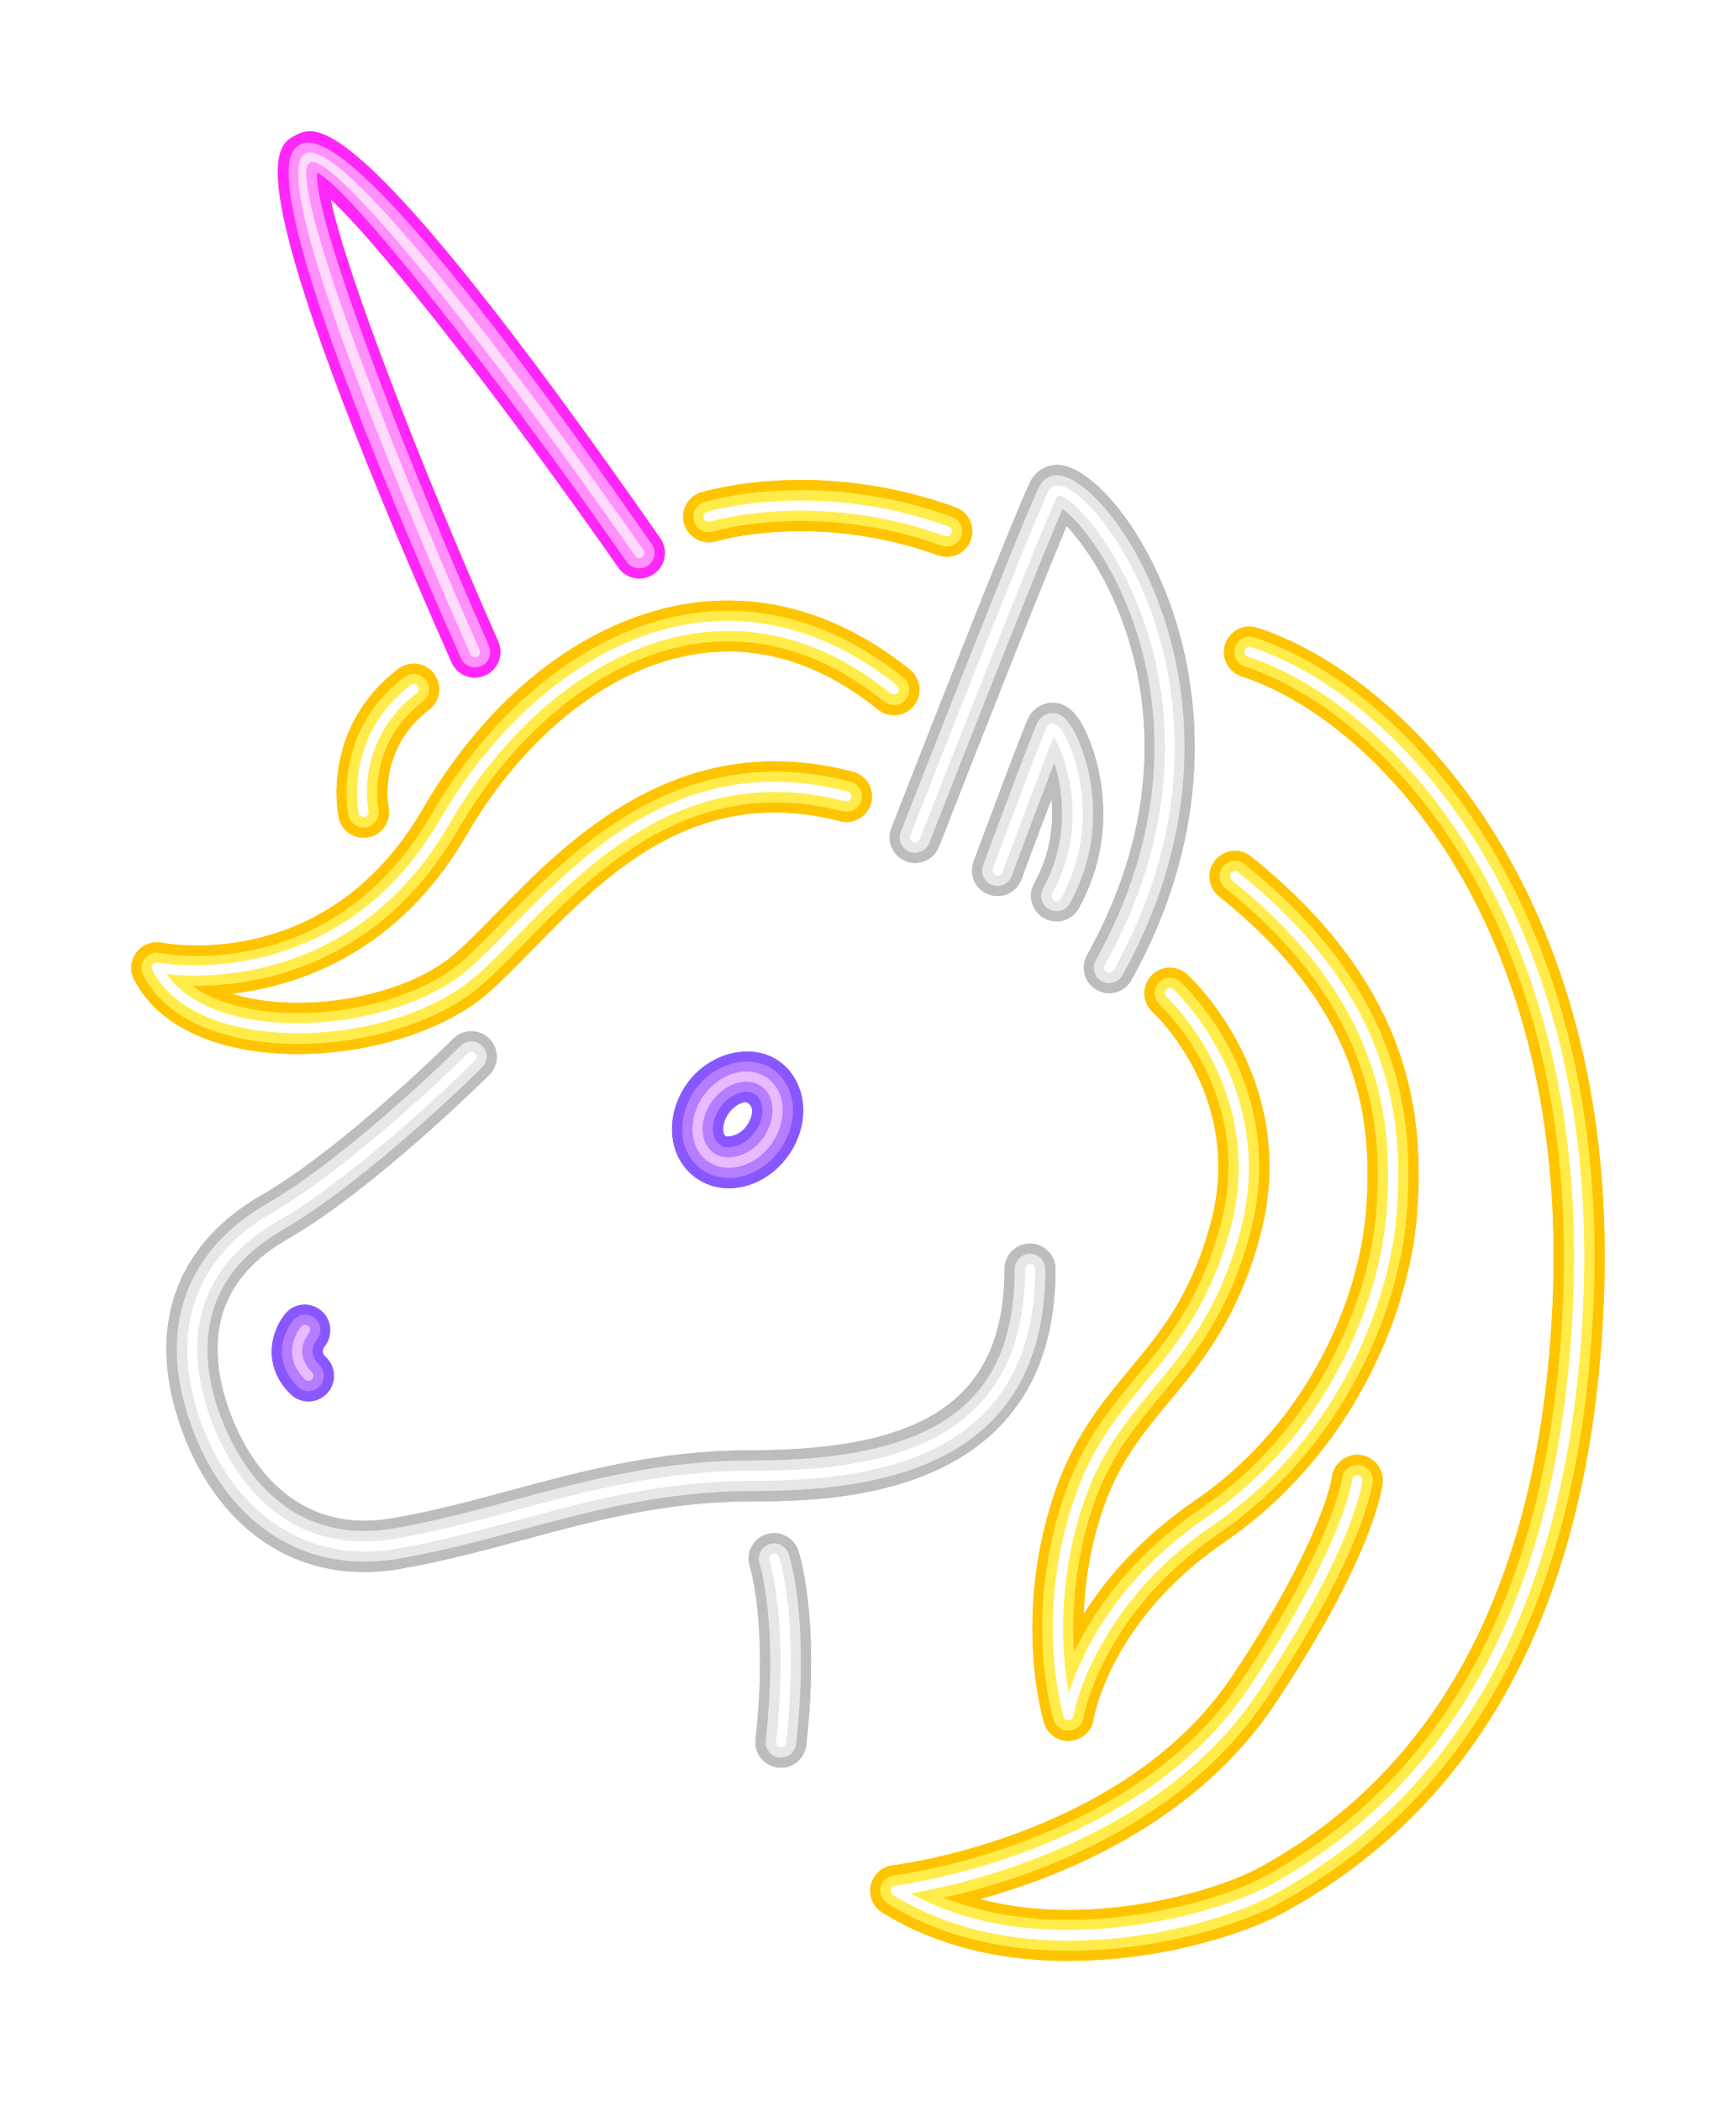 <?xml version="1.0" encoding="UTF-8"?> <svg xmlns="http://www.w3.org/2000/svg" width="119" height="144" viewBox="0 0 119 144" fill="none"> <g filter="url(#filter0_f_202_3392)"> <path d="M53.535 121.151C54.416 121.151 55.168 120.489 55.27 119.594C56.233 110.905 54.785 106.451 54.724 106.267C54.409 105.351 53.426 104.859 52.504 105.16C51.595 105.467 51.103 106.451 51.404 107.366C51.417 107.407 52.661 111.383 51.793 119.205C51.684 120.161 52.374 121.028 53.337 121.138C53.405 121.145 53.467 121.151 53.535 121.151ZM27.543 107.496C30.473 106.984 33.254 106.239 35.952 105.508C40.727 104.224 45.672 102.892 51.547 102.892C56.691 102.892 72.355 102.892 72.355 86.976C72.355 86.012 71.569 85.227 70.606 85.227C69.643 85.227 68.857 86.012 68.857 86.976C68.857 95.678 63.679 99.394 51.54 99.394C45.201 99.394 40.037 100.788 35.036 102.134C32.297 102.871 29.708 103.568 26.935 104.053C18.943 105.433 16.121 98.131 15.445 95.856C14.011 91.04 15.445 87.358 19.715 84.913C25.678 81.483 33.465 73.737 33.541 73.662C34.224 72.979 34.224 71.872 33.541 71.189C32.857 70.506 31.751 70.506 31.068 71.189C28.991 73.266 22.59 79.229 17.966 81.886C12.269 85.159 10.192 90.473 12.091 96.867C14.188 103.917 19.653 108.876 27.529 107.51L27.543 107.496ZM76.03 68.067C76.644 68.067 77.239 67.739 77.56 67.165C88.08 48.23 76.672 31.692 72.423 31.863C71.651 31.89 70.975 32.32 70.633 33.003C69.574 35.073 61.965 54.542 61.104 56.755C60.755 57.657 61.2 58.668 62.094 59.023C62.989 59.371 64.007 58.927 64.362 58.032C67.211 50.737 71.432 40.046 73.113 36.05C76.378 39.438 82.54 51.037 74.513 65.471C74.049 66.319 74.349 67.384 75.196 67.849C75.463 67.999 75.757 68.067 76.043 68.067H76.03ZM72.416 63.149C73.031 63.149 73.625 62.828 73.946 62.247C77.054 56.653 75.087 51.133 74.069 49.473C73.864 49.138 73.202 48.093 72.061 48.168C71.432 48.196 70.797 48.606 70.51 49.166C70.182 49.815 67.764 56.291 66.74 59.05C66.405 59.959 66.862 60.963 67.771 61.298C68.68 61.632 69.684 61.175 70.018 60.266C70.708 58.401 71.446 56.427 72.081 54.76C72.239 56.413 72.047 58.47 70.893 60.546C70.421 61.393 70.729 62.459 71.576 62.923C71.842 63.074 72.136 63.142 72.423 63.142L72.416 63.149Z" fill="#BBBDBF"></path> <path d="M21.142 96.04C21.586 96.04 22.037 95.87 22.378 95.528C23.061 94.845 23.061 93.738 22.378 93.055C22.194 92.871 21.968 92.645 22.269 92.249C22.843 91.498 22.727 90.398 21.996 89.811C21.258 89.216 20.206 89.291 19.584 90.009C18.621 91.136 17.904 93.533 19.899 95.528C20.24 95.87 20.691 96.04 21.135 96.04H21.142Z" fill="#8957FF"></path> <path d="M54.02 79.216C54.744 78.211 55.106 77.023 55.051 75.868C54.99 74.584 54.395 73.443 53.425 72.746C51.567 71.414 48.644 72.111 47.107 74.249C45.549 76.415 45.74 79.318 47.701 80.718C49.6 82.085 52.414 81.449 54.02 79.216V79.216ZM51.157 75.527C51.861 75.834 51.499 76.729 51.178 77.173C50.638 77.924 49.805 77.924 49.743 77.877C49.463 77.685 49.504 76.913 49.948 76.292C50.324 75.766 50.83 75.527 51.157 75.527V75.527Z" fill="#8957FF"></path> <path d="M32.556 46.433C32.795 46.433 33.034 46.385 33.259 46.283C34.14 45.894 34.543 44.862 34.154 43.974C28.915 32.115 23.744 18.829 22.651 13.63C26.517 17.265 35.22 28.611 42.386 38.892C42.932 39.684 44.025 39.882 44.824 39.329C45.617 38.776 45.808 37.689 45.261 36.897C24.556 7.189 21.708 8.582 20.328 9.245C18.784 9.99 15.929 11.383 30.957 45.395C31.244 46.051 31.886 46.44 32.556 46.44V46.433Z" fill="#FF26FA"></path> <path d="M73.283 134.383C79.499 134.383 85.231 132.58 87.936 131.104C101.864 123.515 109.269 109.197 109.959 88.547C110.874 61.106 96.249 46.29 86.194 43.025C85.272 42.724 84.288 43.229 83.987 44.145C83.687 45.067 84.192 46.051 85.108 46.351C94.152 49.295 107.309 62.923 106.462 88.437C105.813 107.762 99.016 121.09 86.262 128.037C83.448 129.567 74.841 132.19 67.162 130.155C72.983 128.549 81.986 124.867 87.369 116.814C94.009 106.868 94.719 102.161 94.774 101.655C94.883 100.692 94.2 99.825 93.243 99.715C92.273 99.606 91.413 100.289 91.303 101.252C91.303 101.28 90.641 105.624 84.466 114.874C77.095 125.906 61.363 127.825 61.206 127.839C60.468 127.921 59.86 128.467 59.696 129.191C59.532 129.916 59.84 130.667 60.475 131.063C64.41 133.522 68.966 134.39 73.283 134.39V134.383ZM73.235 119.3C73.276 119.3 73.317 119.3 73.358 119.3C74.171 119.245 74.841 118.631 74.963 117.825C75.004 117.558 76.18 110.993 83.899 105.706C92.847 99.579 96.618 89.803 97.124 83.3C97.656 76.517 96.843 67.589 85.75 58.695C84.998 58.094 83.899 58.21 83.291 58.968C82.683 59.72 82.812 60.819 83.564 61.427C93.325 69.249 94.132 76.743 93.64 83.034C93.189 88.772 89.848 97.4 81.924 102.83C78.249 105.344 75.845 108.159 74.287 110.625C74.362 108.575 74.69 106.178 75.531 103.63C76.637 100.276 78.324 98.24 80.114 96.088C82.314 93.445 84.8 90.446 86.344 84.824C89.275 74.14 81.692 67.077 81.371 66.776C80.661 66.127 79.547 66.182 78.905 66.892C78.256 67.603 78.304 68.709 79.021 69.365C79.274 69.597 85.333 75.322 82.976 83.895C81.631 88.793 79.588 91.252 77.43 93.854C75.51 96.163 73.529 98.554 72.217 102.537C69.458 110.918 71.48 117.784 71.569 118.077C71.794 118.815 72.477 119.321 73.242 119.321L73.235 119.3ZM33.465 68.04C34.394 67.234 35.398 66.209 36.491 65.089C41.45 60.013 47.619 53.701 57.585 56.277C58.514 56.523 59.471 55.962 59.717 55.02C59.956 54.084 59.396 53.134 58.46 52.889C46.539 49.801 38.984 57.52 33.984 62.636C32.966 63.682 32.03 64.638 31.163 65.389C28.13 68.019 22.03 69.358 17.248 68.443C16.763 68.347 16.305 68.231 15.882 68.101C20.595 67.548 27.344 65.232 32.01 57.178C35.849 50.552 41.553 45.955 47.27 44.896C51.745 44.063 56.089 45.32 60.181 48.626C60.932 49.234 62.032 49.111 62.64 48.366C63.248 47.615 63.132 46.515 62.381 45.907C57.524 41.986 52.086 40.456 46.635 41.46C39.838 42.724 33.403 47.813 28.991 55.43C22.467 66.701 11.544 64.699 11.093 64.611C10.431 64.488 9.754 64.74 9.351 65.28C8.948 65.82 8.887 66.537 9.194 67.131C10.451 69.556 13.013 71.203 16.606 71.892C22.433 73.006 29.674 71.339 33.472 68.047L33.465 68.04ZM24.912 57.417C25.029 57.417 25.151 57.404 25.274 57.377C26.217 57.185 26.825 56.263 26.634 55.32C26.6 55.143 25.917 51.29 29.421 48.626C30.186 48.038 30.336 46.946 29.749 46.174C29.161 45.402 28.068 45.258 27.303 45.846C22.009 49.883 23.157 55.771 23.212 56.017C23.382 56.844 24.113 57.411 24.919 57.411L24.912 57.417ZM64.901 38.161C65.619 38.161 66.288 37.717 66.548 37.006C66.876 36.098 66.404 35.094 65.496 34.766C56.014 31.337 48.384 33.652 48.056 33.748C47.134 34.035 46.621 35.012 46.908 35.934C47.195 36.856 48.193 37.361 49.094 37.088C49.163 37.068 55.973 35.046 64.3 38.051C64.498 38.12 64.697 38.154 64.895 38.154L64.901 38.161Z" fill="#FFC400"></path> <path d="M32.556 45.736C32.699 45.736 32.843 45.709 32.979 45.648C33.512 45.416 33.751 44.794 33.512 44.261C27.371 30.367 21.476 14.86 21.742 11.834C24.092 12.968 34.291 26.056 42.959 38.502C43.294 38.974 43.95 39.09 44.421 38.762C44.9 38.434 45.009 37.778 44.681 37.3C31.183 17.927 23.136 8.685 20.636 9.88C19.7 10.331 16.838 11.718 31.599 45.115C31.77 45.504 32.153 45.743 32.556 45.743V45.736Z" fill="#FF90FC"></path> <path d="M32.557 45.033C32.605 45.033 32.653 45.026 32.701 45.005C32.871 44.923 32.96 44.719 32.878 44.548C25.897 28.741 19.633 11.923 21.252 11.137C21.293 11.117 21.348 11.103 21.409 11.103C23.492 11.103 34.135 24.601 43.535 38.099C43.644 38.256 43.87 38.297 44.02 38.188C44.177 38.079 44.218 37.86 44.109 37.703C40.864 33.051 24.927 10.447 21.245 10.447C21.136 10.447 21.033 10.468 20.944 10.509C17.987 11.943 28.841 37.143 32.236 44.828C32.291 44.958 32.421 45.04 32.557 45.04V45.033Z" fill="#FFDAFD"></path> <path d="M33.007 67.507C33.923 66.715 34.906 65.704 35.993 64.597C40.809 59.665 47.421 52.923 57.763 55.601C58.33 55.744 58.897 55.409 59.041 54.849C59.184 54.289 58.849 53.715 58.289 53.572C46.752 50.566 39.374 58.135 34.49 63.128C33.451 64.187 32.509 65.157 31.634 65.922C28.465 68.675 22.091 70.089 17.125 69.14C15.875 68.901 14.372 68.443 13.184 67.569C17.501 67.589 25.91 66.332 31.409 56.837C35.35 50.033 41.232 45.313 47.141 44.213C51.813 43.352 56.356 44.65 60.618 48.086C61.069 48.448 61.732 48.38 62.094 47.929C62.456 47.478 62.388 46.816 61.937 46.454C57.244 42.669 51.991 41.18 46.758 42.157C40.255 43.366 33.841 48.455 29.592 55.792C22.795 67.521 11.435 65.403 10.95 65.308C10.56 65.225 10.151 65.383 9.912 65.704C9.666 66.025 9.632 66.455 9.816 66.817C10.964 69.044 13.361 70.567 16.729 71.21C22.276 72.275 29.305 70.731 33.007 67.521V67.507Z" fill="#FFEC4A"></path> <path d="M24.913 56.707C24.982 56.707 25.057 56.7 25.125 56.687C25.692 56.571 26.054 56.017 25.945 55.45C25.911 55.273 25.118 51.017 28.991 48.066C29.449 47.717 29.538 47.055 29.19 46.597C28.841 46.139 28.185 46.051 27.721 46.399C22.775 50.17 23.841 55.641 23.889 55.88C23.991 56.372 24.428 56.714 24.913 56.714V56.707Z" fill="#FFEC4A"></path> <path d="M64.902 37.457C65.332 37.457 65.735 37.191 65.886 36.767C66.084 36.221 65.804 35.62 65.257 35.422C55.994 32.074 48.576 34.315 48.268 34.417C47.715 34.588 47.408 35.176 47.578 35.729C47.749 36.282 48.343 36.596 48.89 36.419C48.965 36.398 55.974 34.294 64.54 37.396C64.656 37.437 64.779 37.457 64.895 37.457H64.902Z" fill="#FFEC4A"></path> <path d="M73.234 118.596C73.234 118.596 73.282 118.596 73.303 118.596C73.788 118.562 74.191 118.2 74.266 117.715C74.28 117.647 75.502 110.604 83.502 105.126C92.245 99.135 95.927 89.592 96.426 83.239C96.945 76.626 96.153 67.924 85.312 59.228C84.861 58.866 84.198 58.934 83.836 59.392C83.474 59.843 83.549 60.505 84 60.867C94.069 68.948 94.814 76.975 94.336 83.075C93.871 88.963 90.449 97.823 82.32 103.39C77.531 106.669 74.976 110.433 73.624 113.234C73.46 110.707 73.61 107.216 74.867 103.397C76.015 99.92 77.75 97.837 79.574 95.63C81.828 92.918 84.164 90.111 85.667 84.626C88.488 74.352 81.206 67.568 80.899 67.281C80.469 66.892 79.806 66.919 79.417 67.35C79.027 67.773 79.055 68.443 79.478 68.832C79.751 69.085 86.111 75.062 83.638 84.072C82.251 89.12 80.066 91.75 77.955 94.291C76.076 96.553 74.136 98.889 72.866 102.742C70.167 110.918 72.135 117.572 72.217 117.859C72.353 118.303 72.763 118.603 73.221 118.603L73.234 118.596Z" fill="#FFEC4A"></path> <path d="M73.297 133.693C79.363 133.693 84.957 131.924 87.601 130.489C101.29 123.03 108.579 108.91 109.262 88.526C110.164 61.475 95.832 46.891 85.982 43.687C85.435 43.509 84.834 43.81 84.663 44.363C84.486 44.917 84.787 45.504 85.34 45.682C94.589 48.687 108.039 62.554 107.172 88.451C106.523 108.042 99.603 121.568 86.61 128.645C83.441 130.373 73.092 133.44 64.676 130.052C70.004 128.877 80.756 125.468 86.802 116.417C93.462 106.437 94.07 101.765 94.09 101.567C94.159 100.993 93.742 100.467 93.168 100.405C92.588 100.344 92.068 100.747 92 101.327C92 101.362 91.358 105.802 85.046 115.249C77.498 126.555 61.445 128.508 61.281 128.522C60.837 128.57 60.475 128.898 60.372 129.335C60.277 129.772 60.461 130.216 60.844 130.455C64.669 132.846 69.096 133.693 73.297 133.693V133.693Z" fill="#FFEC4A"></path> <path d="M32.55 66.974C33.458 66.189 34.442 65.178 35.487 64.105C40.426 59.05 47.196 52.137 57.934 54.917C58.118 54.958 58.31 54.856 58.358 54.665C58.405 54.48 58.296 54.289 58.105 54.241C46.977 51.352 40.043 58.435 34.982 63.613C33.943 64.672 32.966 65.676 32.085 66.441C28.765 69.317 22.139 70.8 16.989 69.816C15.13 69.461 12.74 68.641 11.421 66.763C14.242 67.07 24.51 67.329 30.801 56.475C34.845 49.494 40.904 44.65 47.011 43.516C51.916 42.608 56.629 43.96 61.056 47.526C61.206 47.649 61.425 47.622 61.548 47.472C61.67 47.321 61.643 47.103 61.493 46.98C56.964 43.325 51.916 41.891 46.888 42.82C40.583 43.988 34.34 48.961 30.193 56.113C23.13 68.299 10.929 65.991 10.806 65.963C10.677 65.936 10.533 65.984 10.458 66.093C10.376 66.202 10.363 66.346 10.424 66.462C11.476 68.491 13.696 69.884 16.852 70.485C22.207 71.517 28.977 70.041 32.536 66.954L32.55 66.974Z" fill="white"></path> <path d="M24.913 56.01C24.913 56.01 24.96 56.01 24.981 56.003C25.165 55.962 25.295 55.778 25.254 55.587C25.22 55.389 24.325 50.743 28.567 47.506C28.724 47.389 28.752 47.171 28.636 47.014C28.52 46.857 28.301 46.829 28.144 46.946C23.547 50.45 24.564 55.669 24.578 55.723C24.612 55.887 24.756 56.003 24.919 56.003L24.913 56.01Z" fill="white"></path> <path d="M64.9 36.76C65.043 36.76 65.18 36.672 65.228 36.528C65.296 36.344 65.201 36.146 65.016 36.077C55.972 32.805 48.547 35.053 48.471 35.08C48.287 35.135 48.184 35.333 48.239 35.517C48.294 35.702 48.492 35.804 48.676 35.749C48.745 35.729 55.965 33.543 64.777 36.74C64.818 36.754 64.859 36.76 64.9 36.76V36.76Z" fill="white"></path> <path d="M73.235 117.9C73.235 117.9 73.248 117.9 73.262 117.9C73.426 117.886 73.556 117.77 73.583 117.606C73.597 117.531 74.84 110.215 83.112 104.552C91.651 98.704 95.251 89.387 95.736 83.191C96.242 76.749 95.463 68.272 84.882 59.781C84.731 59.665 84.513 59.685 84.39 59.836C84.267 59.986 84.294 60.205 84.444 60.328C94.773 68.614 95.531 76.866 95.039 83.136C94.568 89.182 91.057 98.267 82.716 103.978C76.35 108.343 74.041 113.548 73.262 116.042C72.845 113.719 72.367 108.787 74.211 103.186C75.4 99.579 77.169 97.448 79.048 95.186C81.254 92.529 83.536 89.783 85.004 84.441C87.71 74.577 80.51 67.869 80.434 67.801C80.291 67.671 80.072 67.678 79.943 67.821C79.813 67.965 79.82 68.183 79.963 68.313C80.031 68.375 86.917 74.809 84.328 84.25C82.9 89.442 80.667 92.133 78.508 94.729C76.589 97.038 74.778 99.224 73.549 102.953C70.926 110.918 72.825 117.374 72.907 117.647C72.954 117.797 73.091 117.893 73.241 117.893L73.235 117.9Z" fill="white"></path> <path d="M73.304 133.003C79.22 133.003 84.685 131.275 87.267 129.875C100.724 122.538 107.89 108.616 108.559 88.499C109.447 61.831 95.41 47.485 85.757 44.35C85.573 44.288 85.375 44.391 85.32 44.575C85.259 44.76 85.361 44.958 85.546 45.013C94.993 48.087 108.737 62.193 107.863 88.472C107.2 108.33 100.157 122.053 86.932 129.26C83.428 131.173 71.364 134.67 62.422 129.765C66.145 129.13 79.418 126.193 86.208 116.028C92.78 106.191 93.367 101.676 93.388 101.485C93.408 101.294 93.272 101.123 93.08 101.095C92.903 101.075 92.711 101.212 92.691 101.403C92.691 101.451 92.076 105.98 85.628 115.639C77.902 127.204 61.528 129.198 61.364 129.219C61.213 129.233 61.097 129.342 61.063 129.492C61.029 129.636 61.09 129.786 61.22 129.868C64.93 132.184 69.233 133.01 73.311 133.01L73.304 133.003Z" fill="white"></path> <path d="M21.141 95.337C21.408 95.337 21.681 95.234 21.886 95.029C22.296 94.619 22.296 93.957 21.886 93.547C21.107 92.768 21.517 92.078 21.722 91.812C22.084 91.368 22.023 90.705 21.585 90.343C21.141 89.981 20.492 90.022 20.124 90.459C19.324 91.388 18.737 93.369 20.397 95.029C20.602 95.234 20.875 95.337 21.141 95.337V95.337Z" fill="#B57DFF"></path> <path d="M53.453 78.806C54.081 77.931 54.403 76.9 54.355 75.903C54.3 74.83 53.815 73.887 53.016 73.314C51.465 72.193 48.986 72.822 47.674 74.659C46.328 76.531 46.485 78.99 48.111 80.151C49.682 81.279 52.059 80.746 53.453 78.806ZM51.793 75.021C52.299 75.383 52.544 76.476 51.745 77.583C51.103 78.478 49.949 78.894 49.334 78.444C48.692 77.986 48.712 76.811 49.382 75.882C50.044 74.96 51.165 74.557 51.793 75.021Z" fill="#B57DFF"></path> <path d="M21.141 94.64C21.23 94.64 21.326 94.606 21.387 94.538C21.517 94.401 21.517 94.182 21.387 94.046C20.089 92.748 21.066 91.511 21.182 91.368C21.305 91.218 21.285 90.999 21.141 90.876C20.998 90.753 20.772 90.767 20.649 90.91C20.11 91.539 19.468 93.11 20.888 94.531C20.957 94.599 21.046 94.633 21.134 94.633L21.141 94.64Z" fill="#E8BAFF"></path> <path d="M52.88 78.403C53.931 76.934 53.979 74.871 52.606 73.887C51.281 72.938 49.334 73.546 48.241 75.069C47.128 76.62 47.21 78.642 48.514 79.584C49.833 80.527 51.787 79.933 52.88 78.403ZM52.196 74.454C53.255 75.212 53.112 76.872 52.313 77.993C51.445 79.202 49.86 79.687 48.924 79.017C47.947 78.32 47.913 76.722 48.808 75.479C49.71 74.222 51.226 73.757 52.196 74.454Z" fill="#E8BAFF"></path> <path d="M27.427 106.806C30.323 106.301 33.097 105.556 35.775 104.832C40.597 103.534 45.584 102.188 51.548 102.188C60.182 102.188 71.658 100.61 71.658 86.976C71.658 86.395 71.187 85.924 70.606 85.924C70.026 85.924 69.554 86.395 69.554 86.976C69.554 96.17 64.165 100.091 51.541 100.091C45.297 100.091 40.174 101.471 35.221 102.803C32.468 103.548 29.859 104.245 27.058 104.736C18.526 106.219 15.493 98.466 14.776 96.047C13.717 92.495 13.656 87.577 19.36 84.298C24.244 81.49 30.89 75.301 33.049 73.156C33.459 72.747 33.459 72.084 33.049 71.674C32.639 71.264 31.977 71.264 31.567 71.674C29.47 73.764 23.007 79.789 18.321 82.481C12.938 85.575 10.964 90.61 12.768 96.655C14.783 103.432 20.002 108.097 27.42 106.813L27.427 106.806Z" fill="#E6E7E8"></path> <path d="M53.535 120.454C54.061 120.454 54.512 120.058 54.573 119.519C55.523 110.98 54.122 106.669 54.061 106.492C53.876 105.945 53.282 105.651 52.736 105.829C52.189 106.014 51.889 106.601 52.066 107.154C52.08 107.195 53.378 111.273 52.49 119.286C52.428 119.86 52.838 120.379 53.412 120.448C53.453 120.448 53.494 120.454 53.535 120.454V120.454Z" fill="#E6E7E8"></path> <path d="M76.029 67.37C76.398 67.37 76.753 67.179 76.945 66.831C87.198 48.38 76.152 32.593 72.443 32.566C71.924 32.587 71.48 32.874 71.248 33.324C70.189 35.401 62.094 56.127 61.746 57.014C61.534 57.554 61.8 58.162 62.34 58.374C62.873 58.586 63.487 58.319 63.699 57.78C66.37 50.928 71.425 38.099 72.839 34.889C75.92 37.15 83.947 49.91 75.114 65.82C74.834 66.325 75.018 66.967 75.524 67.247C75.688 67.336 75.859 67.377 76.029 67.377V67.37Z" fill="#E6E7E8"></path> <path d="M72.417 62.452C72.786 62.452 73.141 62.261 73.332 61.913C76.276 56.612 74.432 51.4 73.469 49.842C73.298 49.569 72.813 48.804 72.082 48.872C71.706 48.886 71.303 49.145 71.126 49.487C70.791 50.136 67.956 57.773 67.389 59.296C67.184 59.843 67.464 60.444 68.011 60.649C68.55 60.854 69.158 60.574 69.356 60.027C70.224 57.691 71.474 54.344 72.266 52.274C72.888 54.193 73.325 57.588 71.495 60.888C71.215 61.393 71.392 62.035 71.904 62.316C72.069 62.404 72.239 62.445 72.41 62.445L72.417 62.452Z" fill="#E6E7E8"></path> <path d="M27.304 106.116C30.173 105.617 32.926 104.873 35.59 104.156C40.453 102.844 45.488 101.491 51.547 101.491C59.881 101.491 70.961 99.989 70.961 86.975C70.961 86.784 70.804 86.627 70.612 86.627C70.421 86.627 70.264 86.784 70.264 86.975C70.264 99.224 60.264 100.795 51.554 100.795C45.399 100.795 40.324 102.161 35.419 103.486C32.769 104.197 30.022 104.941 27.188 105.433C18.061 107.025 14.878 98.814 14.12 96.259C12.986 92.468 12.924 87.208 19.031 83.703C23.847 80.937 30.439 74.802 32.57 72.671C32.707 72.535 32.707 72.316 32.57 72.179C32.434 72.043 32.215 72.043 32.079 72.179C29.961 74.29 23.437 80.363 18.683 83.095C13.607 86.012 11.749 90.76 13.45 96.464C15.342 102.837 20.261 107.359 27.311 106.13L27.304 106.116Z" fill="white"></path> <path d="M53.534 119.751C53.711 119.751 53.862 119.621 53.882 119.437C54.811 111.055 53.459 106.881 53.404 106.71C53.342 106.526 53.144 106.43 52.96 106.492C52.775 106.553 52.68 106.751 52.741 106.936C52.755 106.977 54.108 111.157 53.192 119.368C53.172 119.56 53.308 119.73 53.499 119.751C53.513 119.751 53.527 119.751 53.541 119.751H53.534Z" fill="white"></path> <path d="M76.036 66.674C76.159 66.674 76.275 66.612 76.344 66.496C86.508 48.189 75.278 33.27 72.518 33.27H72.484C72.211 33.283 71.999 33.413 71.876 33.645C70.831 35.688 62.743 56.386 62.401 57.267C62.333 57.445 62.422 57.65 62.599 57.718C62.77 57.786 62.982 57.705 63.05 57.52C63.132 57.308 71.466 35.975 72.498 33.96C74.028 33.632 86.023 47.622 75.729 66.154C75.633 66.325 75.695 66.537 75.865 66.633C75.92 66.66 75.975 66.674 76.036 66.674V66.674Z" fill="white"></path> <path d="M72.423 61.748C72.546 61.748 72.662 61.687 72.73 61.571C75.497 56.591 73.721 51.57 72.887 50.211C72.607 49.753 72.368 49.575 72.122 49.569C71.993 49.569 71.822 49.692 71.76 49.808C71.432 50.443 68.194 59.166 68.058 59.542C67.989 59.72 68.078 59.925 68.263 59.993C68.44 60.061 68.645 59.965 68.714 59.788C69.547 57.54 71.617 52.001 72.231 50.491C72.976 51.638 74.779 56.454 72.122 61.243C72.027 61.414 72.088 61.625 72.259 61.721C72.314 61.748 72.368 61.762 72.43 61.762L72.423 61.748Z" fill="white"></path> </g> <path d="M53.535 121.151C54.416 121.151 55.168 120.489 55.27 119.594C56.233 110.905 54.785 106.451 54.724 106.267C54.409 105.351 53.426 104.859 52.504 105.16C51.595 105.467 51.103 106.451 51.404 107.366C51.417 107.407 52.661 111.383 51.793 119.205C51.684 120.161 52.374 121.028 53.337 121.138C53.405 121.145 53.467 121.151 53.535 121.151ZM27.543 107.496C30.473 106.984 33.254 106.239 35.952 105.508C40.727 104.224 45.672 102.892 51.547 102.892C56.691 102.892 72.355 102.892 72.355 86.976C72.355 86.012 71.569 85.227 70.606 85.227C69.643 85.227 68.857 86.012 68.857 86.976C68.857 95.678 63.679 99.394 51.54 99.394C45.201 99.394 40.037 100.788 35.036 102.134C32.297 102.871 29.708 103.568 26.935 104.053C18.943 105.433 16.121 98.131 15.445 95.856C14.011 91.04 15.445 87.358 19.715 84.913C25.678 81.483 33.465 73.737 33.541 73.662C34.224 72.979 34.224 71.872 33.541 71.189C32.857 70.506 31.751 70.506 31.068 71.189C28.991 73.266 22.59 79.229 17.966 81.886C12.269 85.159 10.192 90.473 12.091 96.867C14.188 103.917 19.653 108.876 27.529 107.51L27.543 107.496ZM76.03 68.067C76.644 68.067 77.239 67.739 77.56 67.165C88.08 48.23 76.672 31.692 72.423 31.863C71.651 31.89 70.975 32.32 70.633 33.003C69.574 35.073 61.965 54.542 61.104 56.755C60.755 57.657 61.2 58.668 62.094 59.023C62.989 59.371 64.007 58.927 64.362 58.032C67.211 50.737 71.432 40.046 73.113 36.05C76.378 39.438 82.54 51.037 74.513 65.471C74.049 66.319 74.349 67.384 75.196 67.849C75.463 67.999 75.757 68.067 76.043 68.067H76.03ZM72.416 63.149C73.031 63.149 73.625 62.828 73.946 62.247C77.054 56.653 75.087 51.133 74.069 49.473C73.864 49.138 73.202 48.093 72.061 48.168C71.432 48.196 70.797 48.606 70.51 49.166C70.182 49.815 67.764 56.291 66.74 59.05C66.405 59.959 66.862 60.963 67.771 61.298C68.68 61.632 69.684 61.175 70.018 60.266C70.708 58.401 71.446 56.427 72.081 54.76C72.239 56.413 72.047 58.47 70.893 60.546C70.421 61.393 70.729 62.459 71.576 62.923C71.842 63.074 72.136 63.142 72.423 63.142L72.416 63.149Z" fill="#BBBDBF"></path> <path d="M21.142 96.04C21.586 96.04 22.037 95.87 22.378 95.528C23.061 94.845 23.061 93.738 22.378 93.055C22.194 92.871 21.968 92.645 22.269 92.249C22.843 91.498 22.727 90.398 21.996 89.811C21.258 89.216 20.206 89.291 19.584 90.009C18.621 91.136 17.904 93.533 19.899 95.528C20.24 95.87 20.691 96.04 21.135 96.04H21.142Z" fill="#8957FF"></path> <path d="M54.02 79.216C54.744 78.211 55.106 77.023 55.051 75.868C54.99 74.584 54.395 73.443 53.425 72.746C51.567 71.414 48.644 72.111 47.107 74.249C45.549 76.415 45.74 79.318 47.701 80.718C49.6 82.085 52.414 81.449 54.02 79.216V79.216ZM51.157 75.527C51.861 75.834 51.499 76.729 51.178 77.173C50.638 77.924 49.805 77.924 49.743 77.877C49.463 77.685 49.504 76.913 49.948 76.292C50.324 75.766 50.83 75.527 51.157 75.527V75.527Z" fill="#8957FF"></path> <path d="M32.556 46.433C32.795 46.433 33.034 46.385 33.259 46.283C34.14 45.894 34.543 44.862 34.154 43.974C28.915 32.115 23.744 18.829 22.651 13.63C26.517 17.265 35.22 28.611 42.386 38.892C42.932 39.684 44.025 39.882 44.824 39.329C45.617 38.776 45.808 37.689 45.261 36.897C24.556 7.189 21.708 8.582 20.328 9.245C18.784 9.99 15.929 11.383 30.957 45.395C31.244 46.051 31.886 46.44 32.556 46.44V46.433Z" fill="#FF26FA"></path> <path d="M73.283 134.383C79.499 134.383 85.231 132.58 87.936 131.104C101.864 123.515 109.269 109.197 109.959 88.547C110.874 61.106 96.249 46.29 86.194 43.025C85.272 42.724 84.288 43.229 83.987 44.145C83.687 45.067 84.192 46.051 85.108 46.351C94.152 49.295 107.309 62.923 106.462 88.437C105.813 107.762 99.016 121.09 86.262 128.037C83.448 129.567 74.841 132.19 67.162 130.155C72.983 128.549 81.986 124.867 87.369 116.814C94.009 106.868 94.719 102.161 94.774 101.655C94.883 100.692 94.2 99.825 93.243 99.715C92.273 99.606 91.413 100.289 91.303 101.252C91.303 101.28 90.641 105.624 84.466 114.874C77.095 125.906 61.363 127.825 61.206 127.839C60.468 127.921 59.86 128.467 59.696 129.191C59.532 129.916 59.84 130.667 60.475 131.063C64.41 133.522 68.966 134.39 73.283 134.39V134.383ZM73.235 119.3C73.276 119.3 73.317 119.3 73.358 119.3C74.171 119.245 74.841 118.631 74.963 117.825C75.004 117.558 76.18 110.993 83.899 105.706C92.847 99.579 96.618 89.803 97.124 83.3C97.656 76.517 96.843 67.589 85.75 58.695C84.998 58.094 83.899 58.21 83.291 58.968C82.683 59.72 82.812 60.819 83.564 61.427C93.325 69.249 94.132 76.743 93.64 83.034C93.189 88.772 89.848 97.4 81.924 102.83C78.249 105.344 75.845 108.159 74.287 110.625C74.362 108.575 74.69 106.178 75.531 103.63C76.637 100.276 78.324 98.24 80.114 96.088C82.314 93.445 84.8 90.446 86.344 84.824C89.275 74.14 81.692 67.077 81.371 66.776C80.661 66.127 79.547 66.182 78.905 66.892C78.256 67.603 78.304 68.709 79.021 69.365C79.274 69.597 85.333 75.322 82.976 83.895C81.631 88.793 79.588 91.252 77.43 93.854C75.51 96.163 73.529 98.554 72.217 102.537C69.458 110.918 71.48 117.784 71.569 118.077C71.794 118.815 72.477 119.321 73.242 119.321L73.235 119.3ZM33.465 68.04C34.394 67.234 35.398 66.209 36.491 65.089C41.45 60.013 47.619 53.701 57.585 56.277C58.514 56.523 59.471 55.962 59.717 55.02C59.956 54.084 59.396 53.134 58.46 52.889C46.539 49.801 38.984 57.52 33.984 62.636C32.966 63.682 32.03 64.638 31.163 65.389C28.13 68.019 22.03 69.358 17.248 68.443C16.763 68.347 16.305 68.231 15.882 68.101C20.595 67.548 27.344 65.232 32.01 57.178C35.849 50.552 41.553 45.955 47.27 44.896C51.745 44.063 56.089 45.32 60.181 48.626C60.932 49.234 62.032 49.111 62.64 48.366C63.248 47.615 63.132 46.515 62.381 45.907C57.524 41.986 52.086 40.456 46.635 41.46C39.838 42.724 33.403 47.813 28.991 55.43C22.467 66.701 11.544 64.699 11.093 64.611C10.431 64.488 9.754 64.74 9.351 65.28C8.948 65.82 8.887 66.537 9.194 67.131C10.451 69.556 13.013 71.203 16.606 71.892C22.433 73.006 29.674 71.339 33.472 68.047L33.465 68.04ZM24.912 57.417C25.029 57.417 25.151 57.404 25.274 57.377C26.217 57.185 26.825 56.263 26.634 55.32C26.6 55.143 25.917 51.29 29.421 48.626C30.186 48.038 30.336 46.946 29.749 46.174C29.161 45.402 28.068 45.258 27.303 45.846C22.009 49.883 23.157 55.771 23.212 56.017C23.382 56.844 24.113 57.411 24.919 57.411L24.912 57.417ZM64.901 38.161C65.619 38.161 66.288 37.717 66.548 37.006C66.876 36.098 66.404 35.094 65.496 34.766C56.014 31.337 48.384 33.652 48.056 33.748C47.134 34.035 46.621 35.012 46.908 35.934C47.195 36.856 48.193 37.361 49.094 37.088C49.163 37.068 55.973 35.046 64.3 38.051C64.498 38.12 64.697 38.154 64.895 38.154L64.901 38.161Z" fill="#FFC400"></path> <path d="M32.556 45.736C32.699 45.736 32.843 45.709 32.979 45.648C33.512 45.416 33.751 44.794 33.512 44.261C27.371 30.367 21.476 14.86 21.742 11.834C24.092 12.968 34.291 26.056 42.959 38.502C43.294 38.974 43.95 39.09 44.421 38.762C44.9 38.434 45.009 37.778 44.681 37.3C31.183 17.927 23.136 8.685 20.636 9.88C19.7 10.331 16.838 11.718 31.599 45.115C31.77 45.504 32.153 45.743 32.556 45.743V45.736Z" fill="#FF90FC"></path> <path d="M32.557 45.033C32.605 45.033 32.653 45.026 32.701 45.005C32.871 44.923 32.96 44.719 32.878 44.548C25.897 28.741 19.633 11.923 21.252 11.137C21.293 11.117 21.348 11.103 21.409 11.103C23.492 11.103 34.135 24.601 43.535 38.099C43.644 38.256 43.87 38.297 44.02 38.188C44.177 38.079 44.218 37.86 44.109 37.703C40.864 33.051 24.927 10.447 21.245 10.447C21.136 10.447 21.033 10.468 20.944 10.509C17.987 11.943 28.841 37.143 32.236 44.828C32.291 44.958 32.421 45.04 32.557 45.04V45.033Z" fill="#FFDAFD"></path> <path d="M33.007 67.507C33.923 66.715 34.906 65.704 35.993 64.597C40.809 59.665 47.421 52.923 57.763 55.601C58.33 55.744 58.897 55.409 59.041 54.849C59.184 54.289 58.849 53.715 58.289 53.572C46.752 50.566 39.374 58.135 34.49 63.128C33.451 64.187 32.509 65.157 31.634 65.922C28.465 68.675 22.091 70.089 17.125 69.14C15.875 68.901 14.372 68.443 13.184 67.569C17.501 67.589 25.91 66.332 31.409 56.837C35.35 50.033 41.232 45.313 47.141 44.213C51.813 43.352 56.356 44.65 60.618 48.086C61.069 48.448 61.732 48.38 62.094 47.929C62.456 47.478 62.388 46.816 61.937 46.454C57.244 42.669 51.991 41.18 46.758 42.157C40.255 43.366 33.841 48.455 29.592 55.792C22.795 67.521 11.435 65.403 10.95 65.308C10.56 65.225 10.151 65.383 9.912 65.704C9.666 66.025 9.632 66.455 9.816 66.817C10.964 69.044 13.361 70.567 16.729 71.21C22.276 72.275 29.305 70.731 33.007 67.521V67.507Z" fill="#FFEC4A"></path> <path d="M24.913 56.707C24.982 56.707 25.057 56.7 25.125 56.687C25.692 56.571 26.054 56.017 25.945 55.45C25.911 55.273 25.118 51.017 28.991 48.066C29.449 47.717 29.538 47.055 29.19 46.597C28.841 46.139 28.185 46.051 27.721 46.399C22.775 50.17 23.841 55.641 23.889 55.88C23.991 56.372 24.428 56.714 24.913 56.714V56.707Z" fill="#FFEC4A"></path> <path d="M64.902 37.457C65.332 37.457 65.735 37.191 65.886 36.767C66.084 36.221 65.804 35.62 65.257 35.422C55.994 32.074 48.576 34.315 48.268 34.417C47.715 34.588 47.408 35.176 47.578 35.729C47.749 36.282 48.343 36.596 48.89 36.419C48.965 36.398 55.974 34.294 64.54 37.396C64.656 37.437 64.779 37.457 64.895 37.457H64.902Z" fill="#FFEC4A"></path> <path d="M73.234 118.596C73.234 118.596 73.282 118.596 73.303 118.596C73.788 118.562 74.191 118.2 74.266 117.715C74.28 117.647 75.502 110.604 83.502 105.126C92.245 99.135 95.927 89.592 96.426 83.239C96.945 76.626 96.153 67.924 85.312 59.228C84.861 58.866 84.198 58.934 83.836 59.392C83.474 59.843 83.549 60.505 84 60.867C94.069 68.948 94.814 76.975 94.336 83.075C93.871 88.963 90.449 97.823 82.32 103.39C77.531 106.669 74.976 110.433 73.624 113.234C73.46 110.707 73.61 107.216 74.867 103.397C76.015 99.92 77.75 97.837 79.574 95.63C81.828 92.918 84.164 90.111 85.667 84.626C88.488 74.352 81.206 67.568 80.899 67.281C80.469 66.892 79.806 66.919 79.417 67.35C79.027 67.773 79.055 68.443 79.478 68.832C79.751 69.085 86.111 75.062 83.638 84.072C82.251 89.12 80.066 91.75 77.955 94.291C76.076 96.553 74.136 98.889 72.866 102.742C70.167 110.918 72.135 117.572 72.217 117.859C72.353 118.303 72.763 118.603 73.221 118.603L73.234 118.596Z" fill="#FFEC4A"></path> <path d="M73.297 133.693C79.363 133.693 84.957 131.924 87.601 130.489C101.29 123.03 108.579 108.91 109.262 88.526C110.164 61.475 95.832 46.891 85.982 43.687C85.435 43.509 84.834 43.81 84.663 44.363C84.486 44.917 84.787 45.504 85.34 45.682C94.589 48.687 108.039 62.554 107.172 88.451C106.523 108.042 99.603 121.568 86.61 128.645C83.441 130.373 73.092 133.44 64.676 130.052C70.004 128.877 80.756 125.468 86.802 116.417C93.462 106.437 94.07 101.765 94.09 101.567C94.159 100.993 93.742 100.467 93.168 100.405C92.588 100.344 92.068 100.747 92 101.327C92 101.362 91.358 105.802 85.046 115.249C77.498 126.555 61.445 128.508 61.281 128.522C60.837 128.57 60.475 128.898 60.372 129.335C60.277 129.772 60.461 130.216 60.844 130.455C64.669 132.846 69.096 133.693 73.297 133.693V133.693Z" fill="#FFEC4A"></path> <path d="M32.55 66.974C33.458 66.189 34.442 65.178 35.487 64.105C40.426 59.05 47.196 52.137 57.934 54.917C58.118 54.958 58.31 54.856 58.358 54.665C58.405 54.48 58.296 54.289 58.105 54.241C46.977 51.352 40.043 58.435 34.982 63.613C33.943 64.672 32.966 65.676 32.085 66.441C28.765 69.317 22.139 70.8 16.989 69.816C15.13 69.461 12.74 68.641 11.421 66.763C14.242 67.07 24.51 67.329 30.801 56.475C34.845 49.494 40.904 44.65 47.011 43.516C51.916 42.608 56.629 43.96 61.056 47.526C61.206 47.649 61.425 47.622 61.548 47.472C61.67 47.321 61.643 47.103 61.493 46.98C56.964 43.325 51.916 41.891 46.888 42.82C40.583 43.988 34.34 48.961 30.193 56.113C23.13 68.299 10.929 65.991 10.806 65.963C10.677 65.936 10.533 65.984 10.458 66.093C10.376 66.202 10.363 66.346 10.424 66.462C11.476 68.491 13.696 69.884 16.852 70.485C22.207 71.517 28.977 70.041 32.536 66.954L32.55 66.974Z" fill="white"></path> <path d="M24.913 56.01C24.913 56.01 24.96 56.01 24.981 56.003C25.165 55.962 25.295 55.778 25.254 55.587C25.22 55.389 24.325 50.743 28.567 47.506C28.724 47.389 28.752 47.171 28.636 47.014C28.52 46.857 28.301 46.829 28.144 46.946C23.547 50.45 24.564 55.669 24.578 55.723C24.612 55.887 24.756 56.003 24.919 56.003L24.913 56.01Z" fill="white"></path> <path d="M64.9 36.76C65.043 36.76 65.18 36.672 65.228 36.528C65.296 36.344 65.201 36.146 65.016 36.077C55.972 32.805 48.547 35.053 48.471 35.08C48.287 35.135 48.184 35.333 48.239 35.517C48.294 35.702 48.492 35.804 48.676 35.749C48.745 35.729 55.965 33.543 64.777 36.74C64.818 36.754 64.859 36.76 64.9 36.76V36.76Z" fill="white"></path> <path d="M73.235 117.9C73.235 117.9 73.248 117.9 73.262 117.9C73.426 117.886 73.556 117.77 73.583 117.606C73.597 117.531 74.84 110.215 83.112 104.552C91.651 98.704 95.251 89.387 95.736 83.191C96.242 76.749 95.463 68.272 84.882 59.781C84.731 59.665 84.513 59.685 84.39 59.836C84.267 59.986 84.294 60.205 84.444 60.328C94.773 68.614 95.531 76.866 95.039 83.136C94.568 89.182 91.057 98.267 82.716 103.978C76.35 108.343 74.041 113.548 73.262 116.042C72.845 113.719 72.367 108.787 74.211 103.186C75.4 99.579 77.169 97.448 79.048 95.186C81.254 92.529 83.536 89.783 85.004 84.441C87.71 74.577 80.51 67.869 80.434 67.801C80.291 67.671 80.072 67.678 79.943 67.821C79.813 67.965 79.82 68.183 79.963 68.313C80.031 68.375 86.917 74.809 84.328 84.25C82.9 89.442 80.667 92.133 78.508 94.729C76.589 97.038 74.778 99.224 73.549 102.953C70.926 110.918 72.825 117.374 72.907 117.647C72.954 117.797 73.091 117.893 73.241 117.893L73.235 117.9Z" fill="white"></path> <path d="M73.304 133.003C79.22 133.003 84.685 131.275 87.267 129.875C100.724 122.538 107.89 108.616 108.559 88.499C109.447 61.831 95.41 47.485 85.757 44.35C85.573 44.288 85.375 44.391 85.32 44.575C85.259 44.76 85.361 44.958 85.546 45.013C94.993 48.087 108.737 62.193 107.863 88.472C107.2 108.33 100.157 122.053 86.932 129.26C83.428 131.173 71.364 134.67 62.422 129.765C66.145 129.13 79.418 126.193 86.208 116.028C92.78 106.191 93.367 101.676 93.388 101.485C93.408 101.294 93.272 101.123 93.08 101.095C92.903 101.075 92.711 101.212 92.691 101.403C92.691 101.451 92.076 105.98 85.628 115.639C77.902 127.204 61.528 129.198 61.364 129.219C61.213 129.233 61.097 129.342 61.063 129.492C61.029 129.636 61.09 129.786 61.22 129.868C64.93 132.184 69.233 133.01 73.311 133.01L73.304 133.003Z" fill="white"></path> <path d="M21.141 95.337C21.408 95.337 21.681 95.234 21.886 95.029C22.296 94.619 22.296 93.957 21.886 93.547C21.107 92.768 21.517 92.078 21.722 91.812C22.084 91.368 22.023 90.705 21.585 90.343C21.141 89.981 20.492 90.022 20.124 90.459C19.324 91.388 18.737 93.369 20.397 95.029C20.602 95.234 20.875 95.337 21.141 95.337V95.337Z" fill="#B57DFF"></path> <path d="M53.453 78.806C54.081 77.931 54.403 76.9 54.355 75.903C54.3 74.83 53.815 73.887 53.016 73.314C51.465 72.193 48.986 72.822 47.674 74.659C46.328 76.531 46.485 78.99 48.111 80.151C49.682 81.279 52.059 80.746 53.453 78.806ZM51.793 75.021C52.299 75.383 52.544 76.476 51.745 77.583C51.103 78.478 49.949 78.894 49.334 78.444C48.692 77.986 48.712 76.811 49.382 75.882C50.044 74.96 51.165 74.557 51.793 75.021Z" fill="#B57DFF"></path> <path d="M21.141 94.64C21.23 94.64 21.326 94.606 21.387 94.538C21.517 94.401 21.517 94.182 21.387 94.046C20.089 92.748 21.066 91.511 21.182 91.368C21.305 91.218 21.285 90.999 21.141 90.876C20.998 90.753 20.772 90.767 20.649 90.91C20.11 91.539 19.468 93.11 20.888 94.531C20.957 94.599 21.046 94.633 21.134 94.633L21.141 94.64Z" fill="#E8BAFF"></path> <path d="M52.88 78.403C53.931 76.934 53.979 74.871 52.606 73.887C51.281 72.938 49.334 73.546 48.241 75.069C47.128 76.62 47.21 78.642 48.514 79.584C49.833 80.527 51.787 79.933 52.88 78.403ZM52.196 74.454C53.255 75.212 53.112 76.872 52.313 77.993C51.445 79.202 49.86 79.687 48.924 79.017C47.947 78.32 47.913 76.722 48.808 75.479C49.71 74.222 51.226 73.757 52.196 74.454Z" fill="#E8BAFF"></path> <path d="M27.427 106.806C30.323 106.301 33.097 105.556 35.775 104.832C40.597 103.534 45.584 102.188 51.548 102.188C60.182 102.188 71.658 100.61 71.658 86.976C71.658 86.395 71.187 85.924 70.606 85.924C70.026 85.924 69.554 86.395 69.554 86.976C69.554 96.17 64.165 100.091 51.541 100.091C45.297 100.091 40.174 101.471 35.221 102.803C32.468 103.548 29.859 104.245 27.058 104.736C18.526 106.219 15.493 98.466 14.776 96.047C13.717 92.495 13.656 87.577 19.36 84.298C24.244 81.49 30.89 75.301 33.049 73.156C33.459 72.747 33.459 72.084 33.049 71.674C32.639 71.264 31.977 71.264 31.567 71.674C29.47 73.764 23.007 79.789 18.321 82.481C12.938 85.575 10.964 90.61 12.768 96.655C14.783 103.432 20.002 108.097 27.42 106.813L27.427 106.806Z" fill="#E6E7E8"></path> <path d="M53.535 120.454C54.061 120.454 54.512 120.058 54.573 119.519C55.523 110.98 54.122 106.669 54.061 106.492C53.876 105.945 53.282 105.651 52.736 105.829C52.189 106.014 51.889 106.601 52.066 107.154C52.08 107.195 53.378 111.273 52.49 119.286C52.428 119.86 52.838 120.379 53.412 120.448C53.453 120.448 53.494 120.454 53.535 120.454V120.454Z" fill="#E6E7E8"></path> <path d="M76.029 67.37C76.398 67.37 76.753 67.179 76.945 66.831C87.198 48.38 76.152 32.593 72.443 32.566C71.924 32.587 71.48 32.874 71.248 33.324C70.189 35.401 62.094 56.127 61.746 57.014C61.534 57.554 61.8 58.162 62.34 58.374C62.873 58.586 63.487 58.319 63.699 57.78C66.37 50.928 71.425 38.099 72.839 34.889C75.92 37.15 83.947 49.91 75.114 65.82C74.834 66.325 75.018 66.967 75.524 67.247C75.688 67.336 75.859 67.377 76.029 67.377V67.37Z" fill="#E6E7E8"></path> <path d="M72.417 62.452C72.786 62.452 73.141 62.261 73.332 61.913C76.276 56.612 74.432 51.4 73.469 49.842C73.298 49.569 72.813 48.804 72.082 48.872C71.706 48.886 71.303 49.145 71.126 49.487C70.791 50.136 67.956 57.773 67.389 59.296C67.184 59.843 67.464 60.444 68.011 60.649C68.55 60.854 69.158 60.574 69.356 60.027C70.224 57.691 71.474 54.344 72.266 52.274C72.888 54.193 73.325 57.588 71.495 60.888C71.215 61.393 71.392 62.035 71.904 62.316C72.069 62.404 72.239 62.445 72.41 62.445L72.417 62.452Z" fill="#E6E7E8"></path> <path d="M27.304 106.116C30.173 105.617 32.926 104.873 35.59 104.156C40.453 102.844 45.488 101.491 51.547 101.491C59.881 101.491 70.961 99.989 70.961 86.975C70.961 86.784 70.804 86.627 70.612 86.627C70.421 86.627 70.264 86.784 70.264 86.975C70.264 99.224 60.264 100.795 51.554 100.795C45.399 100.795 40.324 102.161 35.419 103.486C32.769 104.197 30.022 104.941 27.188 105.433C18.061 107.025 14.878 98.814 14.12 96.259C12.986 92.468 12.924 87.208 19.031 83.703C23.847 80.937 30.439 74.802 32.57 72.671C32.707 72.535 32.707 72.316 32.57 72.179C32.434 72.043 32.215 72.043 32.079 72.179C29.961 74.29 23.437 80.363 18.683 83.095C13.607 86.012 11.749 90.76 13.45 96.464C15.342 102.837 20.261 107.359 27.311 106.13L27.304 106.116Z" fill="white"></path> <path d="M53.534 119.751C53.711 119.751 53.862 119.621 53.882 119.437C54.811 111.055 53.459 106.881 53.404 106.71C53.342 106.526 53.144 106.43 52.96 106.492C52.775 106.553 52.68 106.751 52.741 106.936C52.755 106.977 54.108 111.157 53.192 119.368C53.172 119.56 53.308 119.73 53.499 119.751C53.513 119.751 53.527 119.751 53.541 119.751H53.534Z" fill="white"></path> <path d="M76.036 66.674C76.159 66.674 76.275 66.612 76.344 66.496C86.508 48.189 75.278 33.27 72.518 33.27H72.484C72.211 33.283 71.999 33.413 71.876 33.645C70.831 35.688 62.743 56.386 62.401 57.267C62.333 57.445 62.422 57.65 62.599 57.718C62.77 57.786 62.982 57.705 63.05 57.52C63.132 57.308 71.466 35.975 72.498 33.96C74.028 33.632 86.023 47.622 75.729 66.154C75.633 66.325 75.695 66.537 75.865 66.633C75.92 66.66 75.975 66.674 76.036 66.674V66.674Z" fill="white"></path> <path d="M72.423 61.748C72.546 61.748 72.662 61.687 72.73 61.571C75.497 56.591 73.721 51.57 72.887 50.211C72.607 49.753 72.368 49.575 72.122 49.569C71.993 49.569 71.822 49.692 71.76 49.808C71.432 50.443 68.194 59.166 68.058 59.542C67.989 59.72 68.078 59.925 68.263 59.993C68.44 60.061 68.645 59.965 68.714 59.788C69.547 57.54 71.617 52.001 72.231 50.491C72.976 51.638 74.779 56.454 72.122 61.243C72.027 61.414 72.088 61.625 72.259 61.721C72.314 61.748 72.368 61.762 72.43 61.762L72.423 61.748Z" fill="white"></path> <defs> <filter id="filter0_f_202_3392" x="0" y="0" width="119" height="143.39" filterUnits="userSpaceOnUse" color-interpolation-filters="sRGB"> <feFlood flood-opacity="0" result="BackgroundImageFix"></feFlood> <feBlend mode="normal" in="SourceGraphic" in2="BackgroundImageFix" result="shape"></feBlend> <feGaussianBlur stdDeviation="4.5" result="effect1_foregroundBlur_202_3392"></feGaussianBlur> </filter> </defs> </svg> 